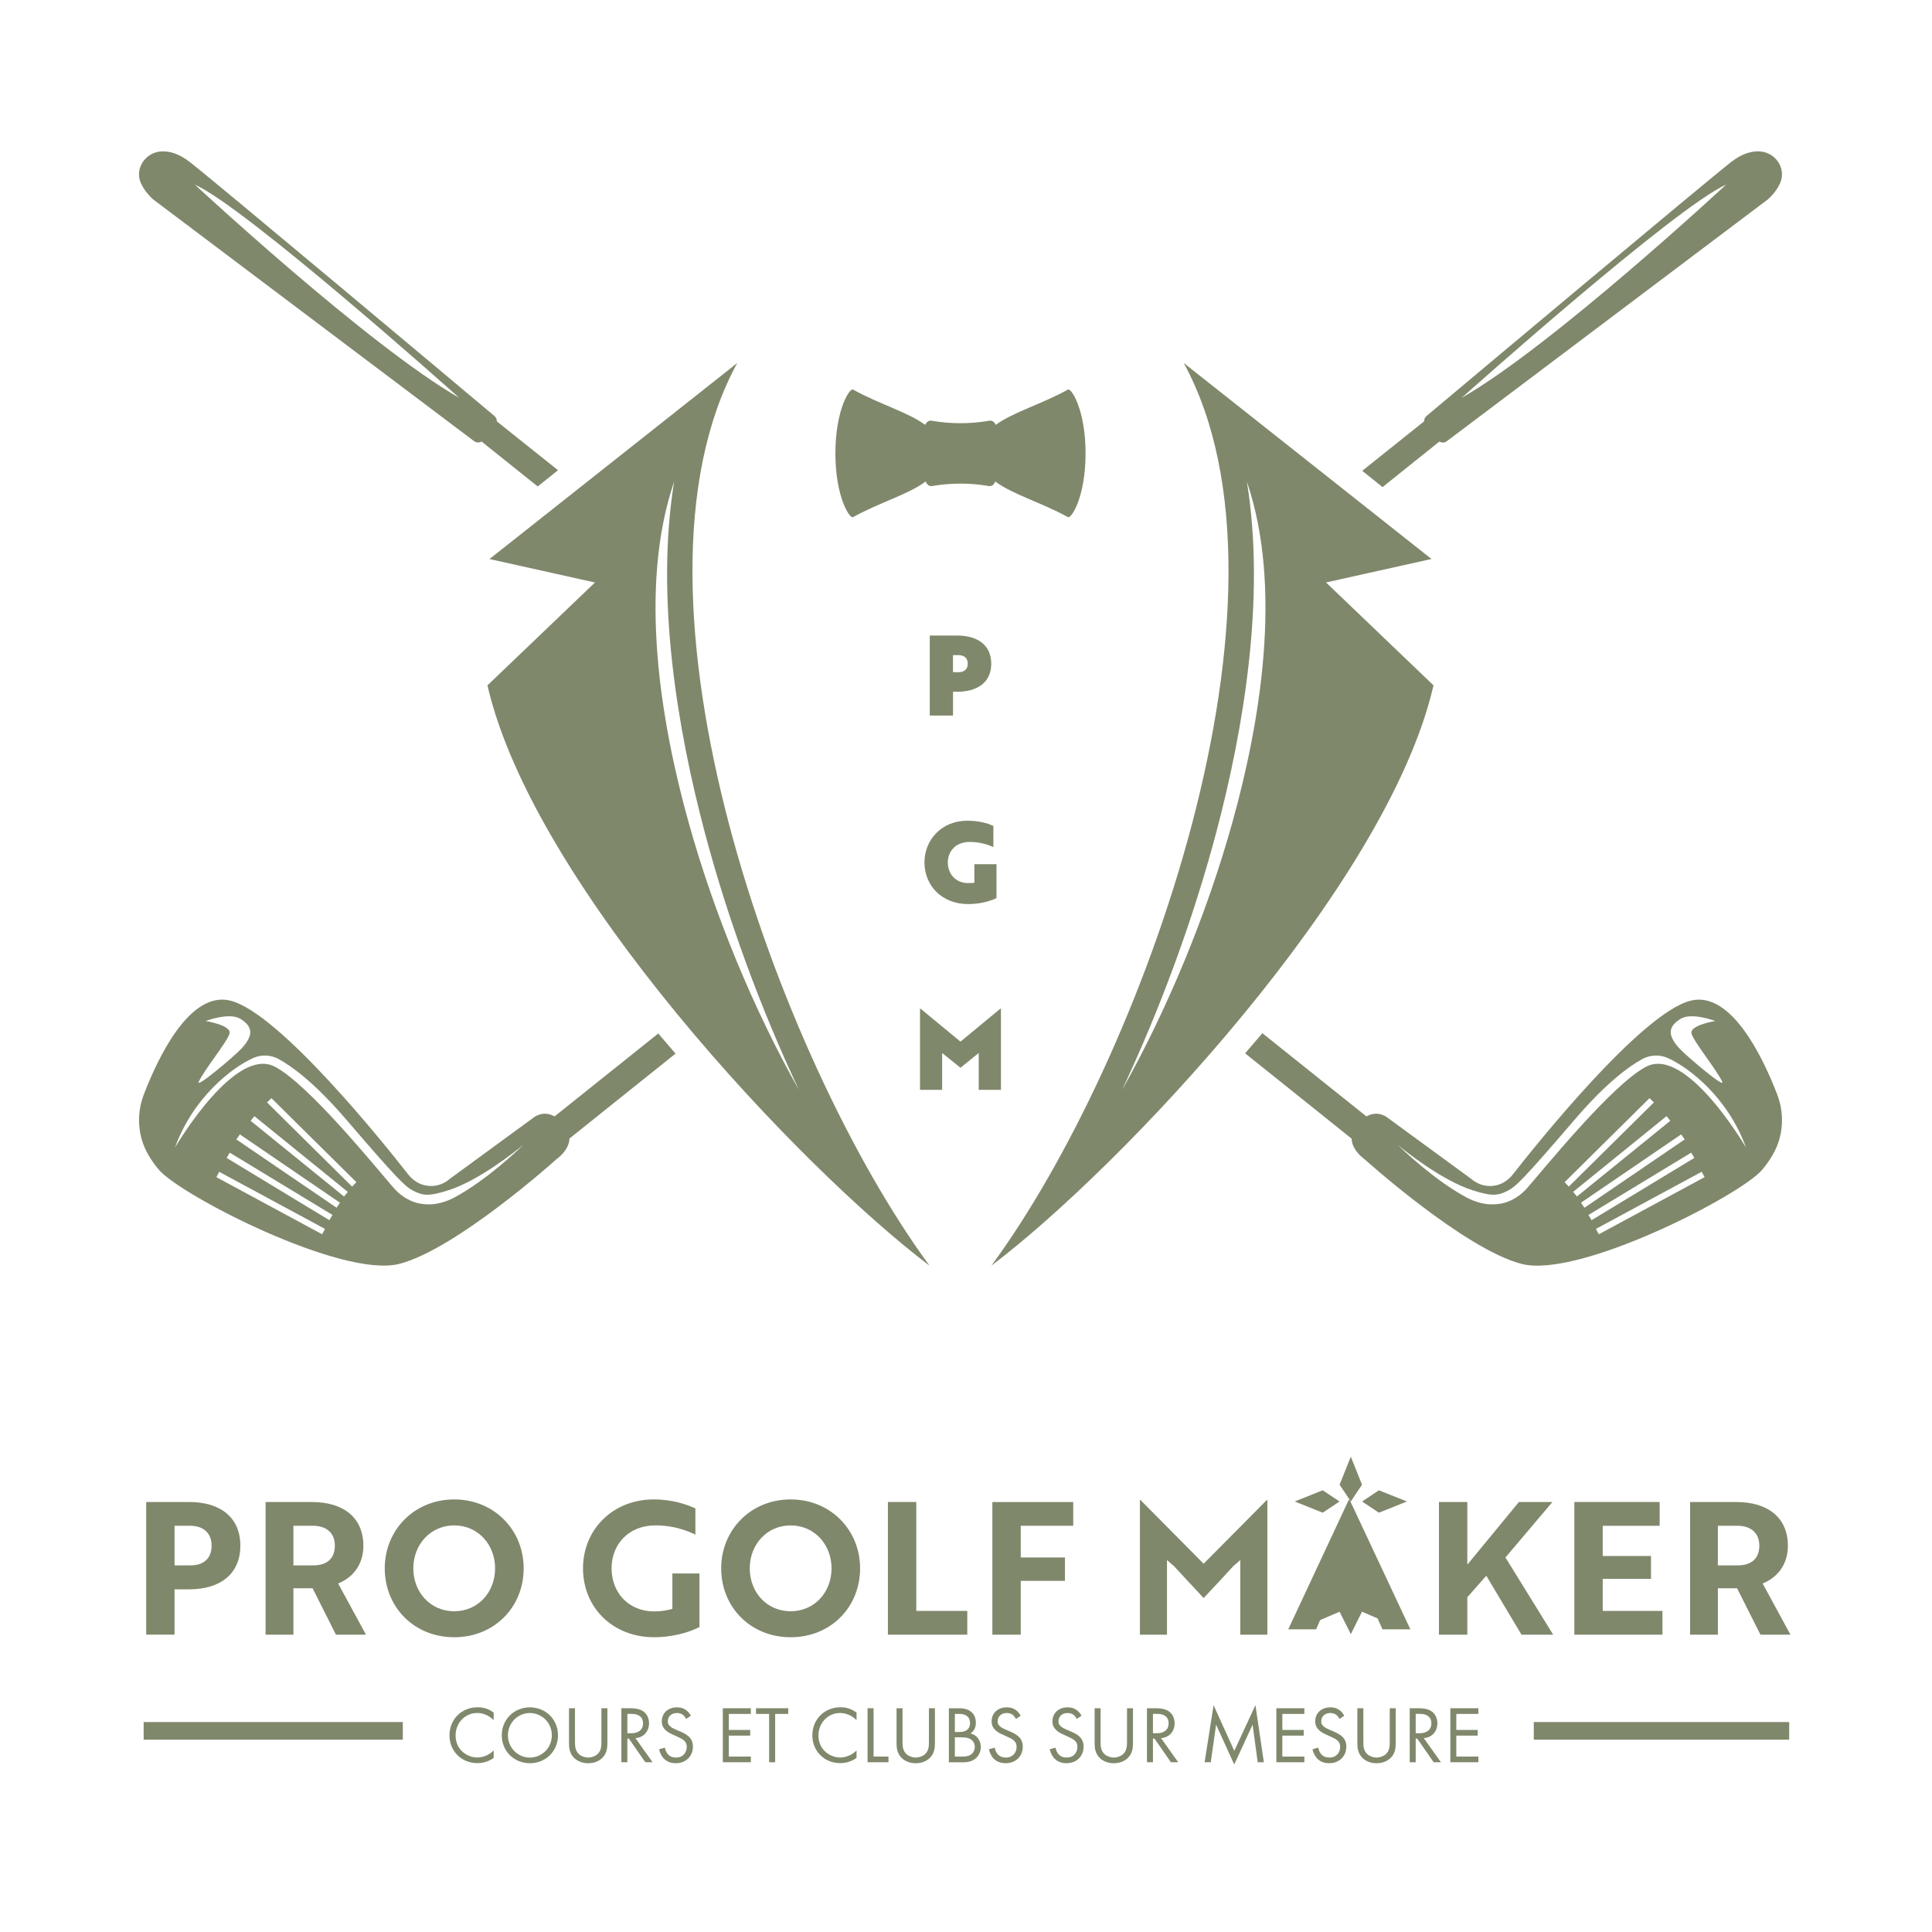 <?xml version="1.0" encoding="utf-8"?>
<!-- Generator: Adobe Illustrator 28.0.0, SVG Export Plug-In . SVG Version: 6.00 Build 0)  -->
<svg version="1.1" id="Calque_1" xmlns="http://www.w3.org/2000/svg" xmlns:xlink="http://www.w3.org/1999/xlink" x="0px" y="0px"
	 viewBox="0 0 600 600" style="enable-background:new 0 0 600 600;" xml:space="preserve">
<style type="text/css">
	.st0{clip-path:url(#SVGID_00000034770386087368950660000016951388410378853775_);fill:#F2EBDA;}
	.st1{clip-path:url(#SVGID_00000034770386087368950660000016951388410378853775_);fill:#7F886B;}
	.st2{fill:#7F886B;}
	.st3{clip-path:url(#SVGID_00000018923548396534777350000014595313492739536540_);fill:#7F886B;}
</style>
<g>
	<g>
		<defs>
			<path id="SVGID_1_" d="M44.61,553h80.49v-30.92H44.61V553z M476.33,553h80.49v-30.92h-80.49V553z"/>
		</defs>
		<clipPath id="SVGID_00000101064976795094223650000012108302771295913355_">
			<use xlink:href="#SVGID_1_"  style="overflow:visible;"/>
		</clipPath>
		
			<line style="clip-path:url(#SVGID_00000101064976795094223650000012108302771295913355_);fill:#F2EBDA;" x1="44.61" y1="537.54" x2="555.65" y2="537.54"/>
		
			<rect x="44.61" y="534.8" style="clip-path:url(#SVGID_00000101064976795094223650000012108302771295913355_);fill:#7F886B;" width="511.04" height="5.48"/>
	</g>
	<g>
		<polygon class="st2" points="173.29,146.03 166.99,151.08 149.54,137.11 145.1,133.56 152.41,129.35 154.3,130.86 		"/>
		<polygon class="st2" points="427.9,349.54 426.07,358.68 419.75,353.63 419.75,353.61 386.68,327.12 392.04,320.87 424.35,346.71 
					"/>
		<path class="st2" d="M551.93,339.89c-4.43-11.5-14.34-32.33-26.95-29.11c-15.3,3.93-47.85,44.62-55.11,53.89
			c-1.49,1.94-3.64,3.32-6.08,3.59c-4.17,0.51-6.82-2.1-6.82-2.1l-26.11-19.09c0,0-2.83-2.42-6.5-0.36c-1,0.59-2.08,1.51-3.18,2.94
			c-1.08,1.39-1.44,2.73-1.42,3.97v0.02c0.1,3.68,3.96,6.32,3.96,6.32s31.13,28.05,48.91,32.58c17.81,4.5,67.81-21.27,74.58-29.2
			c1.37-1.61,2.47-3.21,3.35-4.75C553.87,352.89,554.26,346.01,551.93,339.89 M521.88,316.43c3.45-2.16,10.81,0.65,10.81,0.65
			s-8.2,1.34-7.36,3.96c0.77,2.63,7.66,10.99,9.49,14.83c1.24,2.53-10.88-7.74-13.13-10.13
			C517.37,321.15,518.45,318.62,521.88,316.43 M485.91,367.14l26.37-26.11l1.35,1.34l-26.42,26.14L485.91,367.14z M488.56,370.14
			l29.01-23.52l1.15,1.46l-28.98,23.5L488.56,370.14z M491,373.51l31.11-21.22l1.08,1.57l-31.13,21.22L491,373.51z M493.31,377.32
			l31.9-19.35l0.98,1.63l-31.9,19.33L493.31,377.32z M496.54,383.31l-0.46-0.82l-0.45-0.84l32.84-17.74l0.91,1.67L496.54,383.31z
			 M511.24,331.26c-10.56,5.5-31.73,31.73-36.95,37.68c-1.9,2.16-4.31,3.81-7.04,4.6c-3.07,0.82-7.16,0.86-11.97-1.75
			c-9.68-5.22-19.45-14.51-21.2-16.24c2.02,1.67,13.53,10.97,23.19,14.08c6.28,2.03,8.02,1.65,10.99,0.15
			c2.51-1.32,4.64-3.26,20.93-22.26c9.73-11.33,16.77-16.4,20.88-18.65c2.44-1.3,5.36-1.42,7.88-0.29
			c6.75,3.04,18.66,12.33,24.29,27.78C541.16,354.58,523.44,324.92,511.24,331.26"/>
		<path class="st2" d="M153.54,129.18c-11.78-9.9-86.46-72.52-94.6-78.87c-3.4-2.64-6.35-3.4-8.7-3.3c-4.89,0.19-8.4,5.07-6.59,9.62
			c1.3,3.12,3.95,5.32,3.95,5.32l99.62,75.04c0.72,0.55,1.62,0.56,2.32,0.12c0.22-0.12,0.4-0.26,0.55-0.45l3.71-4.57
			c0.29-0.36,0.46-0.81,0.5-1.24v-0.03C154.32,130.21,154.04,129.59,153.54,129.18 M60.51,57.33c15.91,7.14,80.12,64.43,82.11,66.22
			C114.64,107.58,60.51,57.33,60.51,57.33"/>
		<line class="st2" x1="496.07" y1="382.49" x2="496.1" y2="382.48"/>
		<polygon class="st2" points="209.79,327.21 176.84,353.59 170.51,358.68 168.67,349.54 172.22,346.71 204.43,320.96 		"/>
		<polygon class="st2" points="451.48,133.55 447.03,137.11 429.36,151.27 423.06,146.21 442.29,130.84 444.16,129.35 		"/>
		<path class="st2" d="M175.4,349.65c-1.1-1.43-2.18-2.35-3.17-2.94c-3.68-2.06-6.51,0.36-6.51,0.36l-26.11,19.09
			c0,0-2.64,2.61-6.82,2.09c-2.44-0.27-4.58-1.65-6.07-3.59c-7.25-9.27-39.81-49.96-55.11-53.89
			c-12.62-3.21-22.53,17.61-26.94,29.12c-2.35,6.11-1.94,12.99,1.36,18.68c0.87,1.55,1.97,3.14,3.35,4.75
			c6.77,7.93,56.77,33.7,74.58,29.2c17.79-4.53,48.93-32.58,48.93-32.58s3.85-2.64,3.96-6.32v-0.03
			C176.84,352.38,176.48,351.02,175.4,349.65 M61.75,335.88c1.83-3.85,8.72-12.21,9.51-14.84c0.84-2.62-7.38-3.96-7.38-3.96
			s7.37-2.82,10.82-0.65c3.43,2.2,4.52,4.72,0.19,9.32C72.63,328.14,60.51,338.4,61.75,335.88 M100.49,382.49l-0.45,0.82
			L67.2,365.58l0.89-1.66l32.84,17.73L100.49,382.49z M102.28,378.93l-31.9-19.33l0.98-1.63l31.9,19.35L102.28,378.93z
			 M104.53,375.07l-31.14-21.22l1.1-1.56l31.09,21.22L104.53,375.07z M106.85,371.59l-29-23.5l1.15-1.46l29.01,23.52L106.85,371.59z
			 M109.35,368.52l-26.42-26.15l1.36-1.34l26.39,26.11L109.35,368.52z M141.29,371.79c-4.81,2.61-8.89,2.57-11.97,1.75
			c-2.73-0.79-5.13-2.44-7.04-4.6c-5.22-5.96-26.37-32.19-36.94-37.68c-12.19-6.34-29.91,23.32-30.99,25.1
			c5.61-15.45,17.53-24.74,24.27-27.78c2.52-1.13,5.45-1.01,7.88,0.29c4.1,2.25,11.14,7.31,20.88,18.65
			c16.31,19.01,18.44,20.94,20.93,22.27c2.97,1.49,4.7,1.87,11.01-0.16c9.66-3.1,21.15-12.41,23.19-14.08
			C160.74,357.29,150.97,366.57,141.29,371.79"/>
		<path class="st2" d="M546.35,47.01c-2.35-0.1-5.32,0.65-8.72,3.3c-8.14,6.35-82.8,68.96-94.6,78.87c-0.5,0.41-0.78,1.03-0.74,1.65
			v0.02c0,0.45,0.19,0.88,0.48,1.25l3.71,4.57c0.15,0.19,0.34,0.33,0.55,0.45c0.71,0.45,1.62,0.43,2.32-0.12l99.63-75.04
			c0,0,2.66-2.2,3.95-5.32C554.73,52.07,551.24,47.2,546.35,47.01 M453.95,123.54c1.99-1.78,66.22-59.07,82.13-66.22
			C536.08,57.33,481.93,107.58,453.95,123.54"/>
		<line class="st2" x1="100.5" y1="382.49" x2="100.48" y2="382.48"/>
		<path class="st2" d="M411.81,180.89l32.75-7.29l-76.94-60.87c39.46,72.3-12.86,216.59-59.73,280.32
			C347.71,363,430.8,275.4,445.19,212.84L411.81,180.89z M382.77,255.25c-8.03,28.87-20.38,58.56-34.29,83.22
			c11.89-25.3,22.16-53.16,29.35-80.39c8.35-31.62,15.28-72.42,9.4-108.51C398.42,182.53,391.36,224.35,382.77,255.25"/>
		<path class="st2" d="M228.96,112.74l-76.94,60.87l32.75,7.29l-33.39,31.95c14.39,62.56,97.48,150.16,137.3,180.22
			C241.82,329.33,189.5,185.04,228.96,112.74 M213.81,255.25c-8.59-30.9-15.65-72.72-4.45-105.68c-5.88,36.09,1.05,76.88,9.4,108.51
			c7.19,27.23,17.46,55.09,29.35,80.39C234.19,313.81,221.83,284.11,213.81,255.25"/>
		<path class="st2" d="M297.24,197.37h-8.49v24.85h7.22v-7.39h1.27c6.18,0,10.6-2.8,10.6-8.73
			C307.83,200.19,303.42,197.37,297.24,197.37 M297.62,208.76h-1.66v-5.31h1.66c1.55,0,2.93,0.69,2.93,2.66
			C300.55,208.1,299.17,208.76,297.62,208.76"/>
		<path class="st2" d="M302.6,268.39v5.76c-0.58,0.07-1.24,0.1-1.9,0.1c-4.14,0-6.35-3.08-6.35-6.43c0-3.27,2.32-6.35,6.73-6.35
			c3.42,0,5.84,0.9,7.42,1.59v-6.56c-1.93-0.9-4.56-1.62-8.15-1.62c-7.8,0-13.25,5.83-13.25,12.94c0,7.22,5.39,12.95,13.6,12.95
			c3.08,0,6.35-0.69,8.77-1.86v-10.53H302.6z"/>
		<polygon class="st2" points="310.65,313.27 298.29,323.49 285.9,313.27 285.72,313.27 285.72,338.47 292.59,338.47 292.59,327.01 
			298.29,331.6 303.95,327.01 303.95,338.47 310.85,338.47 310.85,313.27 		"/>
		<path class="st2" d="M331.65,120.99c-8.19,4.55-17.02,6.99-22.41,10.96c-0.38-0.87-1.1-1.45-1.93-1.3c-3,0.52-6.01,0.78-9.03,0.78
			c-3.02,0-6.03-0.26-9.03-0.78c-0.83-0.14-1.55,0.43-1.92,1.3c-5.39-3.97-14.22-6.42-22.41-10.96c-1.05-0.58-5.48,6.29-5.48,19.81
			c0,13.51,4.43,20.39,5.48,19.8c8.27-4.59,17.18-7.04,22.56-11.07c0.35,0.92,1.07,1.56,1.93,1.42c2.95-0.51,5.91-0.76,8.88-0.76
			c2.96,0,5.93,0.25,8.88,0.76c0.85,0.14,1.57-0.49,1.92-1.42c5.38,4.04,14.29,6.49,22.56,11.07c1.05,0.58,5.48-6.29,5.48-19.8
			C337.13,127.28,332.7,120.41,331.65,120.99"/>
	</g>
	<g>
		<path class="st2" d="M54.21,493.58v14.07H45.4v-41.19h13.39c9.5,0,15.85,4.69,15.85,13.56c0,8.87-6.35,13.56-15.85,13.56H54.21z
			 M54.21,473.84v12.3h5.03c3.83,0,6.47-2,6.47-6.12c0-4.12-2.75-6.18-6.69-6.18H54.21z"/>
		<path class="st2" d="M96.95,466.47c9.56,0,15.9,4.75,15.9,13.56c0,6.01-3.37,9.95-7.84,11.73l8.64,15.9h-9.32l-7.26-14.42h-5.95
			v14.42h-8.64v-41.19H96.95z M91.12,473.84v12.3h6.29c3.89,0,6.58-1.95,6.58-6.12c0-4.12-2.81-6.18-6.81-6.18H91.12z"/>
		<path class="st2" d="M141.06,465.66c12.41,0,21.57,9.5,21.57,21.4c0,12.02-9.1,21.4-21.57,21.4s-21.57-9.38-21.57-21.4
			C119.49,475.22,128.59,465.66,141.06,465.66 M141.06,500.39c7.44,0,12.7-5.95,12.7-13.33c0-7.32-5.26-13.33-12.7-13.33
			c-7.44,0-12.7,6.01-12.7,13.33C128.36,494.44,133.63,500.39,141.06,500.39"/>
		<path class="st2" d="M203.2,508.46c-13.05,0-22.14-9.32-22.14-21.4c0-12.01,9.21-21.4,21.97-21.4c6.12,0,10.58,1.72,12.93,2.8
			v8.12c-2.69-1.26-6.81-2.86-12.36-2.86c-8.52,0-13.67,6.01-13.67,13.33c0,7.44,5.15,13.39,13.27,13.39c2,0,4.18-0.34,5.61-0.8
			v-10.99h8.41v16.65C213.55,507.2,208.23,508.46,203.2,508.46"/>
		<path class="st2" d="M245.54,465.66c12.42,0,21.57,9.5,21.57,21.4c0,12.02-9.09,21.4-21.57,21.4c-12.47,0-21.57-9.38-21.57-21.4
			C223.97,475.22,233.07,465.66,245.54,465.66 M245.54,500.39c7.44,0,12.7-5.95,12.7-13.33c0-7.32-5.26-13.33-12.7-13.33
			c-7.44,0-12.7,6.01-12.7,13.33C232.84,494.44,238.1,500.39,245.54,500.39"/>
		<polygon class="st2" points="275.75,507.66 275.75,466.46 284.56,466.46 284.56,500.28 300.4,500.28 300.4,507.66 		"/>
		<polygon class="st2" points="317,473.84 317,483.69 330.73,483.69 330.73,490.95 317,490.95 317,507.66 308.19,507.66 
			308.19,466.47 333.3,466.47 333.3,473.84 		"/>
		<path class="st2" d="M364.6,486.38l-2.18-1.89v23.17h-8.41v-41.82h0.17l19.62,19.79l19.62-19.79h0.17v41.82h-8.41v-23.17
			l-2.17,1.89c-3.04,3.32-6.12,6.63-9.21,9.9C370.72,493.01,367.69,489.7,364.6,486.38"/>
		<g>
			<defs>
				<rect id="SVGID_00000021806508989024228590000015420221906935698821_" x="400.08" y="465.83" width="37.92" height="40.17"/>
			</defs>
			<clipPath id="SVGID_00000038375324578726783370000006798897060858556552_">
				<use xlink:href="#SVGID_00000021806508989024228590000015420221906935698821_"  style="overflow:visible;"/>
			</clipPath>
			<path style="clip-path:url(#SVGID_00000038375324578726783370000006798897060858556552_);fill:#7F886B;" d="M418.85,465.84h0.32
				L438,506h-8.66l-3.12-6.98h-14.47l-3.01,6.98h-8.66L418.85,465.84z M423.74,493.09c-1.78-4.12-3.5-8.3-4.68-11.76
				c-1.13,2.75-3.17,8.02-4.79,11.76H423.74z"/>
		</g>
		<polygon class="st2" points="455.69,485.92 471.71,466.46 482.12,466.46 467.53,483.69 482.35,507.66 472.51,507.66 
			461.58,489.35 455.69,496.04 455.69,507.66 446.88,507.66 446.88,466.46 455.69,466.46 		"/>
		<polygon class="st2" points="488.93,507.66 488.93,466.46 515.42,466.46 515.42,473.85 497.74,473.85 497.74,483.23 
			512.73,483.23 512.73,490.32 497.74,490.32 497.74,500.28 516.28,500.28 516.28,507.66 		"/>
		<path class="st2" d="M539.33,466.47c9.56,0,15.91,4.75,15.91,13.56c0,6.01-3.37,9.95-7.84,11.73l8.64,15.9h-9.32l-7.26-14.42
			h-5.95v14.42h-8.64v-41.19H539.33z M533.5,473.84v12.3h6.29c3.89,0,6.58-1.95,6.58-6.12c0-4.12-2.8-6.18-6.81-6.18H533.5z"/>
		<polygon class="st2" points="436.93,466.3 428.23,462.82 423.01,466.3 428.23,469.78 		"/>
		<polygon class="st2" points="416,466.3 410.78,462.82 402.08,466.3 410.78,469.78 		"/>
		<polygon class="st2" points="422.98,461.08 419.51,452.38 416.02,461.08 419.51,466.3 		"/>
		<polygon class="st2" points="430.01,493.14 428.15,488.6 425.83,482.93 423.97,478.38 419.51,467.47 415.04,478.38 413.18,482.93 
			410.86,488.6 409,493.14 403.84,505.76 416.02,500.53 419.51,507.5 422.98,500.53 435.17,505.76 		"/>
		<path class="st2" d="M153.31,534.2c-0.53-0.53-1.33-1.15-2.19-1.56c-0.88-0.4-1.91-0.66-2.89-0.66c-3.87,0-6.74,3.12-6.74,6.99
			c0,4.55,3.7,6.84,6.77,6.84c1.13,0,2.24-0.33,3.12-0.78c0.96-0.48,1.63-1.11,1.94-1.41v2.31c-1.86,1.34-3.8,1.63-5.05,1.63
			c-4.98,0-8.68-3.77-8.68-8.62c0-5.01,3.75-8.73,8.78-8.73c1.01,0,2.94,0.12,4.95,1.66V534.2z"/>
		<path class="st2" d="M155.83,538.91c0-5,3.9-8.68,8.73-8.68c4.83,0,8.73,3.67,8.73,8.68c0,4.98-3.87,8.68-8.73,8.68
			C159.7,547.58,155.83,543.89,155.83,538.91 M157.74,538.91c0,3.85,3.04,6.92,6.82,6.92c3.77,0,6.82-3.07,6.82-6.92
			c0-3.85-3.04-6.91-6.82-6.91C160.79,531.99,157.74,535.06,157.74,538.91"/>
		<path class="st2" d="M178.57,540.79c0,1.41,0,2.94,1.33,4.08c0.68,0.58,1.84,0.96,2.77,0.96c0.93,0,2.09-0.38,2.77-0.96
			c1.33-1.13,1.33-2.67,1.33-4.08v-10.28h1.86v10.79c0,1.41-0.15,2.77-1.06,4.03c-1.01,1.38-2.77,2.26-4.9,2.26s-3.9-0.88-4.9-2.26
			c-0.91-1.26-1.06-2.62-1.06-4.03v-10.79h1.86V540.79z"/>
		<path class="st2" d="M195.65,530.51c1.13,0,2.82,0.08,4.08,0.93c0.98,0.66,1.83,1.94,1.83,3.72c0,2.57-1.68,4.45-4.22,4.63
			l5.33,7.49h-2.26l-5.1-7.34h-0.48v7.34h-1.86v-16.77H195.65z M194.82,538.28H196c2.31,0,3.7-1.11,3.7-3.07
			c0-0.93-0.28-1.86-1.33-2.47c-0.76-0.43-1.61-0.48-2.41-0.48h-1.13V538.28z"/>
		<path class="st2" d="M213.08,533.83c-0.23-0.45-0.6-0.96-0.98-1.26c-0.33-0.25-0.93-0.58-1.88-0.58c-1.66,0-2.82,1.03-2.82,2.59
			c0,0.65,0.18,1.03,0.63,1.46c0.5,0.5,1.13,0.78,1.76,1.06l1.61,0.7c0.98,0.43,1.88,0.88,2.59,1.58c0.86,0.86,1.2,1.84,1.2,3.04
			c0,3.09-2.29,5.16-5.3,5.16c-1.11,0-2.49-0.23-3.65-1.36c-0.83-0.81-1.33-1.96-1.56-2.97l1.81-0.5c0.13,0.88,0.53,1.63,1.01,2.14
			c0.73,0.73,1.56,0.93,2.41,0.93c2.29,0,3.37-1.63,3.37-3.32c0-0.76-0.23-1.41-0.83-1.96c-0.48-0.45-1.13-0.76-2.01-1.16l-1.51-0.7
			c-0.66-0.3-1.49-0.66-2.24-1.39c-0.73-0.7-1.16-1.48-1.16-2.74c0-2.59,1.99-4.32,4.7-4.32c1.03,0,1.86,0.2,2.69,0.75
			c0.68,0.45,1.25,1.13,1.63,1.86L213.08,533.83z"/>
		<polygon class="st2" points="233.18,532.27 226.34,532.27 226.34,537.25 232.98,537.25 232.98,539.01 226.34,539.01 
			226.34,545.52 233.18,545.52 233.18,547.28 224.48,547.28 224.48,530.51 233.18,530.51 		"/>
		<polygon class="st2" points="240.73,532.27 240.73,547.28 238.86,547.28 238.86,532.27 234.79,532.27 234.79,530.51 244.8,530.51 
			244.8,532.27 		"/>
		<path class="st2" d="M266,534.2c-0.53-0.53-1.33-1.15-2.19-1.56c-0.88-0.4-1.91-0.66-2.89-0.66c-3.87,0-6.74,3.12-6.74,6.99
			c0,4.55,3.7,6.84,6.77,6.84c1.13,0,2.24-0.33,3.12-0.78c0.96-0.48,1.63-1.11,1.94-1.41v2.31c-1.86,1.34-3.8,1.63-5.05,1.63
			c-4.98,0-8.68-3.77-8.68-8.62c0-5.01,3.75-8.73,8.78-8.73c1.01,0,2.94,0.12,4.95,1.66V534.2z"/>
		<polygon class="st2" points="271.29,530.51 271.29,545.52 275.92,545.52 275.92,547.28 269.43,547.28 269.43,530.51 		"/>
		<path class="st2" d="M280.29,540.79c0,1.41,0,2.94,1.33,4.08c0.68,0.58,1.84,0.96,2.77,0.96c0.93,0,2.09-0.38,2.77-0.96
			c1.33-1.13,1.33-2.67,1.33-4.08v-10.28h1.86v10.79c0,1.41-0.15,2.77-1.06,4.03c-1.01,1.38-2.77,2.26-4.9,2.26s-3.9-0.88-4.9-2.26
			c-0.91-1.26-1.06-2.62-1.06-4.03v-10.79h1.86V540.79z"/>
		<path class="st2" d="M297.7,530.51c0.93,0,2.62,0.07,3.85,1.06c0.53,0.4,1.51,1.43,1.51,3.47c0,0.83-0.17,2.29-1.66,3.3
			c2.34,0.58,3.2,2.61,3.2,4.23c0,1.61-0.81,2.92-1.71,3.62c-1.34,1.06-2.87,1.11-4.03,1.11h-4.18v-16.77H297.7z M296.54,537.88
			h1.41c0.98,0,3.3-0.2,3.3-2.79c0-2.77-2.72-2.82-3.25-2.82h-1.46V537.88z M296.54,545.52h2.14c1.08,0,2.14-0.08,2.94-0.7
			c0.65-0.48,1.11-1.31,1.11-2.31c0-1.34-0.78-2.11-1.44-2.47c-0.63-0.35-1.51-0.5-2.84-0.5h-1.91V545.52z"/>
		<path class="st2" d="M315.51,533.83c-0.23-0.45-0.6-0.96-0.98-1.26c-0.33-0.25-0.93-0.58-1.88-0.58c-1.66,0-2.82,1.03-2.82,2.59
			c0,0.65,0.18,1.03,0.63,1.46c0.5,0.5,1.13,0.78,1.76,1.06l1.61,0.7c0.98,0.43,1.88,0.88,2.59,1.58c0.86,0.86,1.21,1.84,1.21,3.04
			c0,3.09-2.29,5.16-5.31,5.16c-1.11,0-2.49-0.23-3.65-1.36c-0.83-0.81-1.33-1.96-1.56-2.97l1.81-0.5c0.13,0.88,0.53,1.63,1.01,2.14
			c0.73,0.73,1.56,0.93,2.41,0.93c2.29,0,3.37-1.63,3.37-3.32c0-0.76-0.23-1.41-0.83-1.96c-0.48-0.45-1.13-0.76-2.01-1.16l-1.51-0.7
			c-0.66-0.3-1.49-0.66-2.24-1.39c-0.73-0.7-1.16-1.48-1.16-2.74c0-2.59,1.99-4.32,4.7-4.32c1.03,0,1.86,0.2,2.69,0.75
			c0.68,0.45,1.25,1.13,1.63,1.86L315.51,533.83z"/>
		<path class="st2" d="M334.4,533.83c-0.23-0.45-0.6-0.96-0.98-1.26c-0.33-0.25-0.93-0.58-1.88-0.58c-1.66,0-2.82,1.03-2.82,2.59
			c0,0.65,0.18,1.03,0.63,1.46c0.5,0.5,1.13,0.78,1.76,1.06l1.61,0.7c0.98,0.43,1.88,0.88,2.59,1.58c0.86,0.86,1.21,1.84,1.21,3.04
			c0,3.09-2.29,5.16-5.31,5.16c-1.11,0-2.49-0.23-3.65-1.36c-0.83-0.81-1.33-1.96-1.56-2.97l1.81-0.5c0.13,0.88,0.53,1.63,1.01,2.14
			c0.73,0.73,1.56,0.93,2.41,0.93c2.29,0,3.37-1.63,3.37-3.32c0-0.76-0.23-1.41-0.83-1.96c-0.48-0.45-1.13-0.76-2.01-1.16l-1.51-0.7
			c-0.66-0.3-1.49-0.66-2.24-1.39c-0.73-0.7-1.16-1.48-1.16-2.74c0-2.59,1.99-4.32,4.7-4.32c1.03,0,1.86,0.2,2.69,0.75
			c0.68,0.45,1.25,1.13,1.63,1.86L334.4,533.83z"/>
		<path class="st2" d="M341.8,540.79c0,1.41,0,2.94,1.33,4.08c0.68,0.58,1.84,0.96,2.77,0.96c0.93,0,2.09-0.38,2.77-0.96
			c1.33-1.13,1.33-2.67,1.33-4.08v-10.28h1.86v10.79c0,1.41-0.15,2.77-1.06,4.03c-1.01,1.38-2.77,2.26-4.9,2.26s-3.9-0.88-4.9-2.26
			c-0.91-1.26-1.06-2.62-1.06-4.03v-10.79h1.86V540.79z"/>
		<path class="st2" d="M358.88,530.51c1.13,0,2.82,0.08,4.08,0.93c0.98,0.66,1.83,1.94,1.83,3.72c0,2.57-1.68,4.45-4.22,4.63
			l5.33,7.49h-2.26l-5.1-7.34h-0.48v7.34h-1.86v-16.77H358.88z M358.05,538.28h1.18c2.31,0,3.7-1.11,3.7-3.07
			c0-0.93-0.28-1.86-1.33-2.47c-0.76-0.43-1.61-0.48-2.41-0.48h-1.13V538.28z"/>
		<polygon class="st2" points="374.1,547.28 376.89,529.58 383.32,543.74 389.89,529.55 392.5,547.28 390.59,547.28 389.01,535.61 
			383.3,547.98 377.67,535.61 376.01,547.28 		"/>
		<polygon class="st2" points="405.08,532.27 398.24,532.27 398.24,537.25 404.88,537.25 404.88,539.01 398.24,539.01 
			398.24,545.52 405.08,545.52 405.08,547.28 396.38,547.28 396.38,530.51 405.08,530.51 		"/>
		<path class="st2" d="M416,533.83c-0.23-0.45-0.6-0.96-0.98-1.26c-0.33-0.25-0.93-0.58-1.88-0.58c-1.66,0-2.82,1.03-2.82,2.59
			c0,0.65,0.18,1.03,0.63,1.46c0.5,0.5,1.13,0.78,1.76,1.06l1.61,0.7c0.98,0.43,1.88,0.88,2.59,1.58c0.86,0.86,1.2,1.84,1.2,3.04
			c0,3.09-2.29,5.16-5.3,5.16c-1.11,0-2.49-0.23-3.65-1.36c-0.83-0.81-1.33-1.96-1.56-2.97l1.81-0.5c0.13,0.88,0.53,1.63,1.01,2.14
			c0.73,0.73,1.56,0.93,2.41,0.93c2.29,0,3.37-1.63,3.37-3.32c0-0.76-0.23-1.41-0.83-1.96c-0.48-0.45-1.13-0.76-2.01-1.16l-1.51-0.7
			c-0.66-0.3-1.49-0.66-2.24-1.39c-0.73-0.7-1.16-1.48-1.16-2.74c0-2.59,1.99-4.32,4.7-4.32c1.03,0,1.86,0.2,2.69,0.75
			c0.68,0.45,1.25,1.13,1.63,1.86L416,533.83z"/>
		<path class="st2" d="M423.4,540.79c0,1.41,0,2.94,1.33,4.08c0.68,0.58,1.84,0.96,2.77,0.96c0.93,0,2.09-0.38,2.77-0.96
			c1.33-1.13,1.33-2.67,1.33-4.08v-10.28h1.86v10.79c0,1.41-0.15,2.77-1.06,4.03c-1.01,1.38-2.77,2.26-4.9,2.26
			c-2.14,0-3.9-0.88-4.9-2.26c-0.91-1.26-1.06-2.62-1.06-4.03v-10.79h1.86V540.79z"/>
		<path class="st2" d="M440.48,530.51c1.13,0,2.82,0.08,4.08,0.93c0.98,0.66,1.83,1.94,1.83,3.72c0,2.57-1.68,4.45-4.22,4.63
			l5.33,7.49h-2.26l-5.1-7.34h-0.48v7.34h-1.86v-16.77H440.48z M439.65,538.28h1.18c2.31,0,3.7-1.11,3.7-3.07
			c0-0.93-0.28-1.86-1.33-2.47c-0.76-0.43-1.61-0.48-2.41-0.48h-1.13V538.28z"/>
		<polygon class="st2" points="459.12,532.27 452.27,532.27 452.27,537.25 458.92,537.25 458.92,539.01 452.27,539.01 
			452.27,545.52 459.12,545.52 459.12,547.28 450.42,547.28 450.42,530.51 459.12,530.51 		"/>
	</g>
</g>
</svg>
